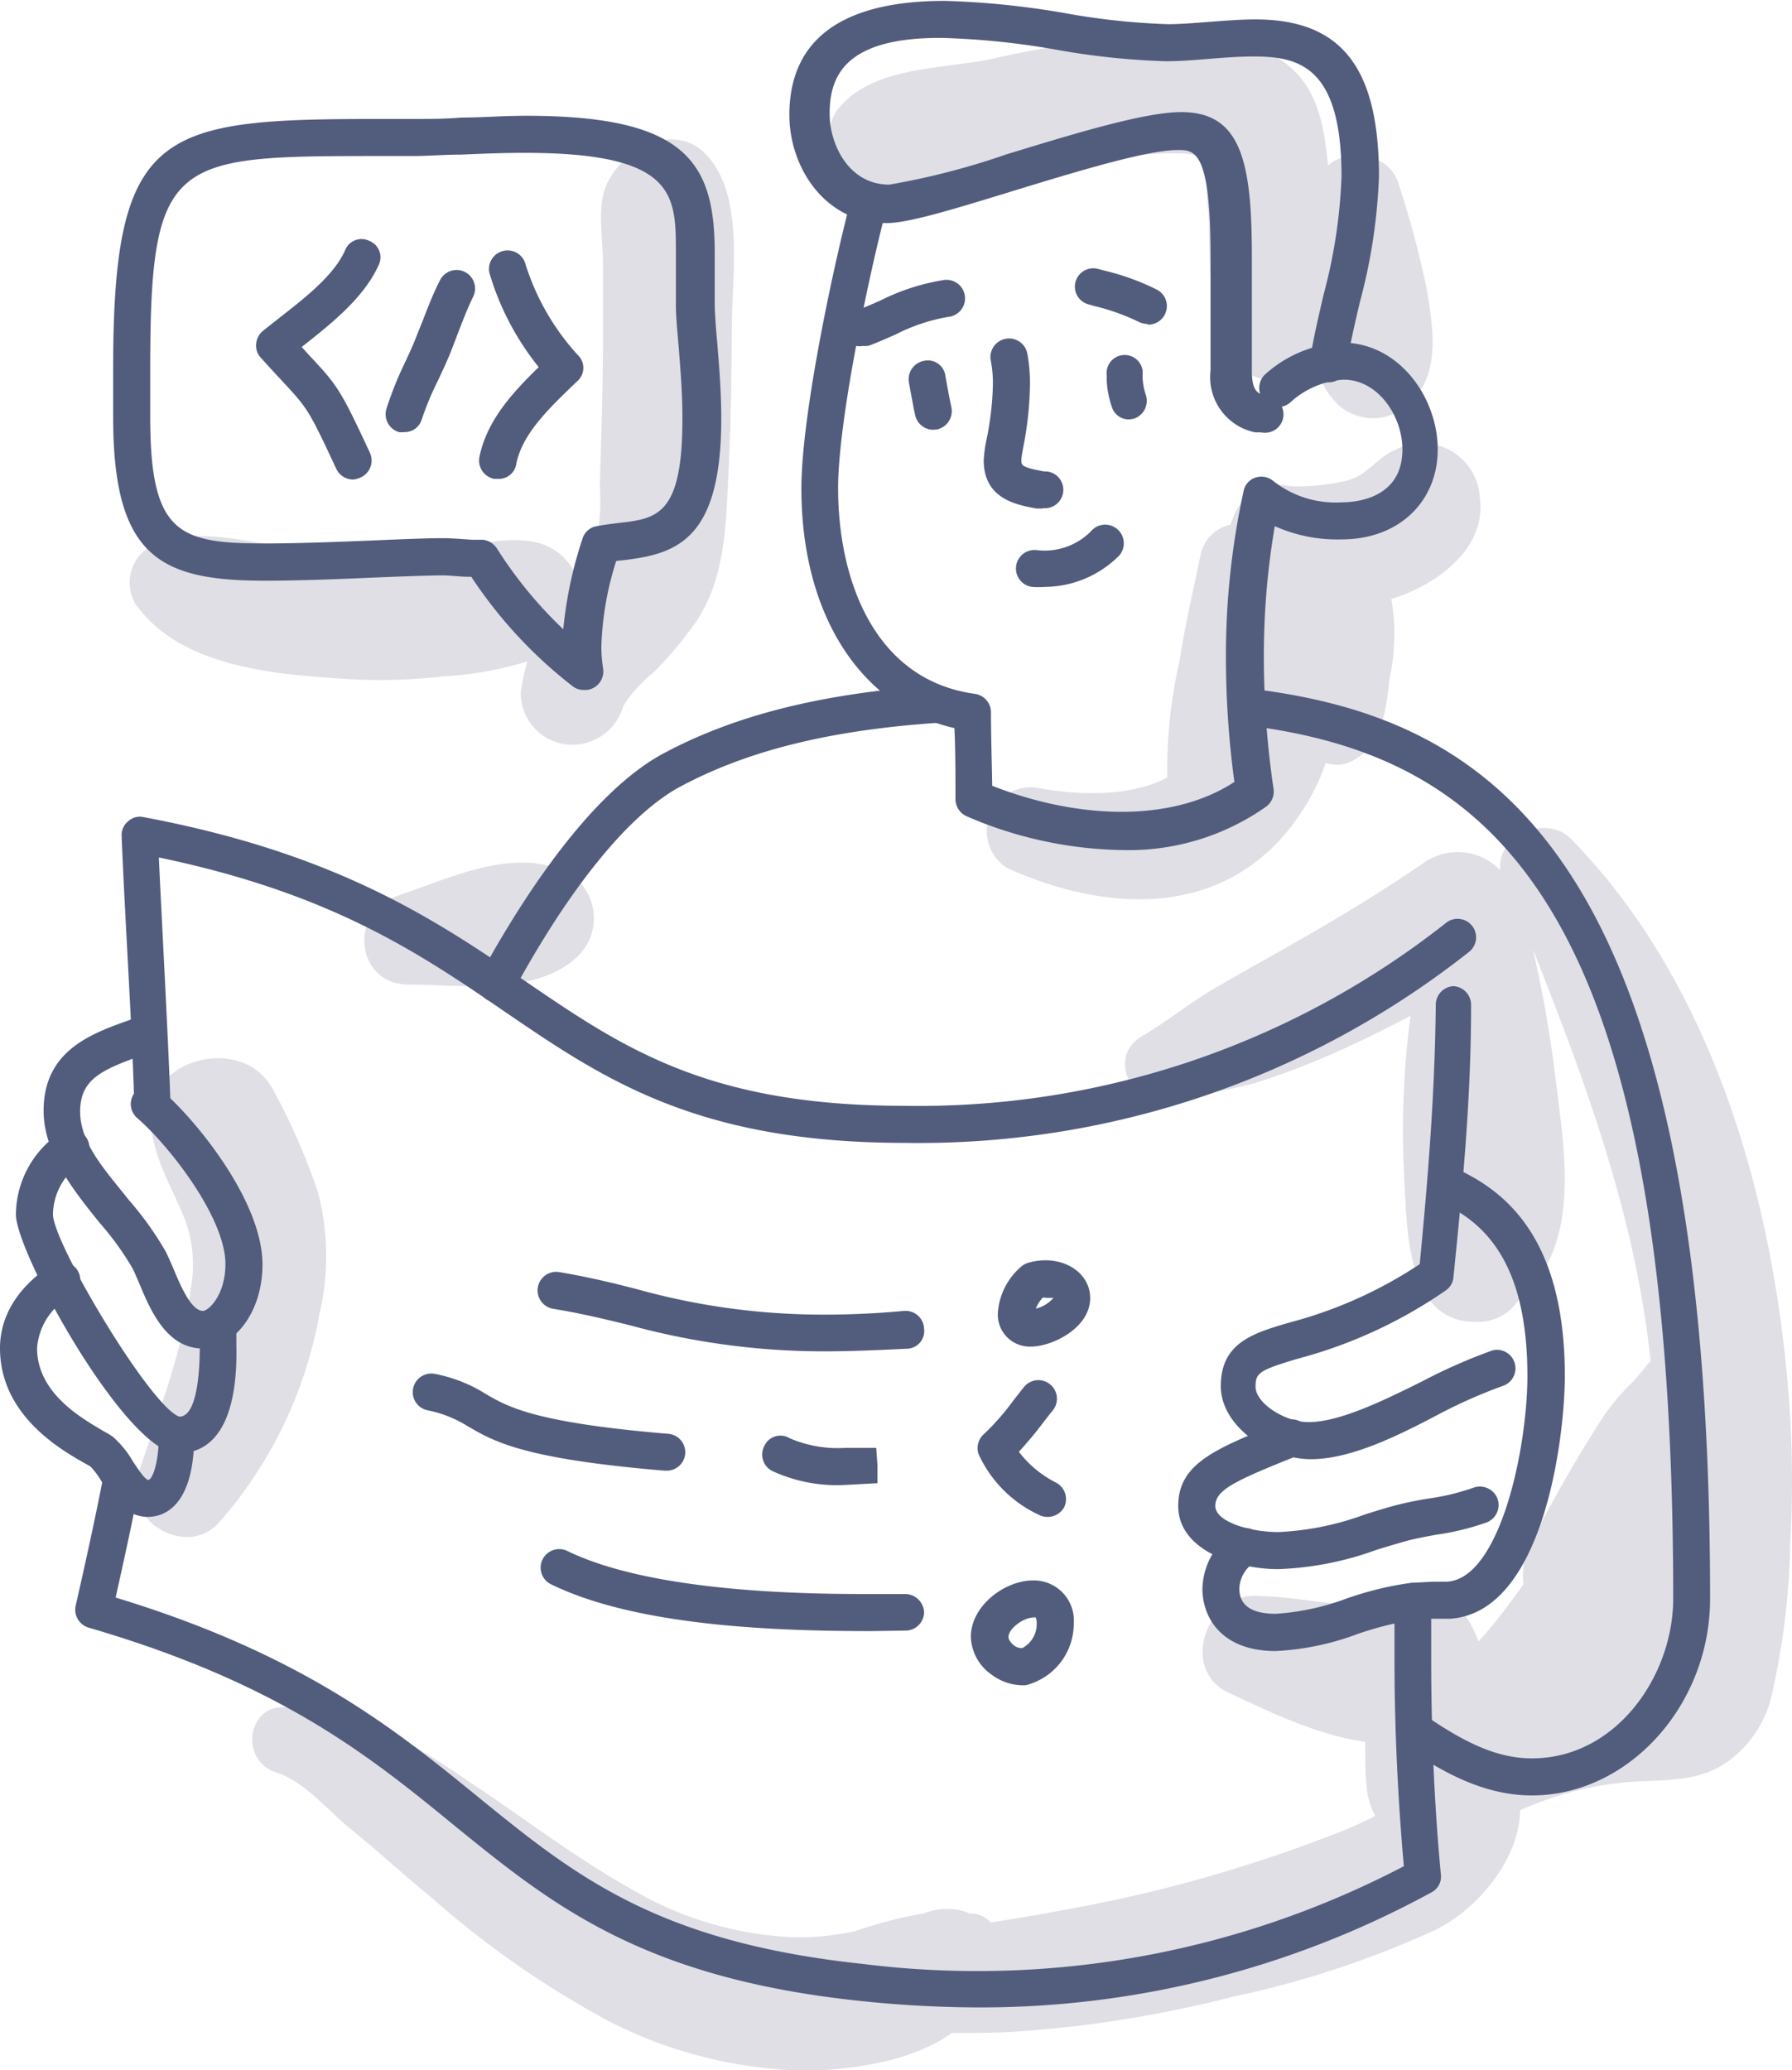 <svg xmlns="http://www.w3.org/2000/svg" viewBox="0 0 101.52 117.28"><defs><style>.cls-1{fill:#e0dfe6;}.cls-2{fill:#525d7d;}</style></defs><g id="Layer_2" data-name="Layer 2"><g id="icons"><path class="cls-1" d="M40.22,9c-1.85-2.31-5-.6-5.9,1.56-.49,1.22-.17,2.94-.16,4.26s0,2.89,0,4.34c0,2.79-.1,5.59-.18,8.38a10.91,10.91,0,0,1-.27,3.37,7.47,7.47,0,0,1-1.08,1.68,3.27,3.27,0,0,0-2.08-1.82c-1.84-.47-3.6.16-5.44.34a43.73,43.73,0,0,1-5.49.17,35.2,35.2,0,0,1-4.8-.51c-1.9-.31-3.88-.68-5.74-.06a2.39,2.39,0,0,0-1.42,3.48c2.47,3.55,7.7,4,11.68,4.26a30.92,30.92,0,0,0,5.77-.13,19.7,19.7,0,0,0,4.77-.85,10.9,10.9,0,0,0-.38,1.79,2.93,2.93,0,0,0,2.56,2.91A3,3,0,0,0,35.31,40,7.66,7.66,0,0,1,37,38.12a21.41,21.41,0,0,0,2.45-2.92c1.59-2.4,1.66-5.21,1.8-8s.2-5.79.21-8.69S42.14,11.38,40.22,9Z"></path><path class="cls-1" d="M80.82,16.34a54.4,54.4,0,0,0-1.58-5.89c-.5-1.79-2.89-2.08-4-1.08-.24-2.3-.6-4.64-2.73-6S67.48,2,65.06,2A60.44,60.44,0,0,0,56,3.38c-2.86.55-6.86.42-8.67,3a2.42,2.42,0,0,0,.37,2.91c2,2.16,5.8,1.35,8.35,1s5-1,7.59-1.4A20.25,20.25,0,0,1,67.1,8.7c.26,0,.83.16,1.25.2a29.32,29.32,0,0,0,.14,3.65c0,1.49.07,3,.18,4.46.14,1.81.48,3.33,2.21,4.22a3.33,3.33,0,0,0,3.74-.48,4,4,0,0,0,1.16,2.15,2.92,2.92,0,0,0,4,0C81.68,21.28,81.18,18.52,80.82,16.34Z"></path><path class="cls-1" d="M83.84,28.28A3.27,3.27,0,0,0,79,25.51c-1.06.47-1.56,1.43-2.66,1.71a12.17,12.17,0,0,1-3.24.33A2.77,2.77,0,0,0,70,29a3.85,3.85,0,0,0-.28.72A2.2,2.2,0,0,0,68,31.51c-.42,2-.88,4-1.19,6a27.26,27.26,0,0,0-.68,6.4.59.59,0,0,0,0,.14c-2.09,1.11-5,1-7.11.63a2.52,2.52,0,0,0-2.92,1.43,2.47,2.47,0,0,0,1,3.09c5.15,2.3,11.3,2.88,15.46-1.67a12.65,12.65,0,0,0,2.55-4.31,1.85,1.85,0,0,0,1.61-.17c1.59-.87,1.83-3,2-4.59a11.88,11.88,0,0,0,.1-4.52C81.33,33.17,84.2,31.11,83.84,28.28Z"></path><path class="cls-1" d="M101.34,79.16C100.48,68,97.06,55.75,89,47.53c-1.39-1.43-4.26-.18-4,1.78a3.35,3.35,0,0,0-4.19-.53c-2.62,1.81-5.34,3.43-8.11,5-1.33.75-2.67,1.5-4,2.28S66.1,57.89,64.7,58.7c-2,1.19-.61,4,1.53,3.62a43.75,43.75,0,0,0,4.8-.94,41.42,41.42,0,0,0,4.79-1.83c1.39-.61,2.75-1.3,4.09-2a49.41,49.41,0,0,0-.35,9.34c.16,2.72.1,8,4,8a2.75,2.75,0,0,0,2.85-2.12,2.87,2.87,0,0,0,1.28-1.23c1.56-3.06.83-7.17.43-10.46a68.76,68.76,0,0,0-1.28-7.3c3,7.57,5.81,15.14,6.67,23.34-.35.36-.63.78-1,1.16a13.35,13.35,0,0,0-1.62,1.89,78.85,78.85,0,0,0-4.11,7.13,4,4,0,0,0-.47,2.46C85.5,90.9,84.66,92,83.76,93a6.42,6.42,0,0,0-.84-1.6,3.17,3.17,0,0,0-4.87-.63,3.23,3.23,0,0,0-.25.29c-2.22-.1-4.49-.61-6.73-.65-2.79,0-4.19,4.21-1.49,5.48,2,.93,5,2.43,7.76,2.79,0,.82,0,1.64.07,2.45a4.23,4.23,0,0,0,.5,1.75A21.19,21.19,0,0,1,75.36,104a82.07,82.07,0,0,1-9.92,3.12c-3.07.75-6.19,1.3-9.31,1.8a1.53,1.53,0,0,0-1.14-.51.14.14,0,0,0-.08,0,2.31,2.31,0,0,0-.89-.24,3.66,3.66,0,0,0-1.68.23,25.48,25.48,0,0,0-3.87,1,14.05,14.05,0,0,1-4.14.32A19.76,19.76,0,0,1,35.72,107c-3.22-1.81-6.13-4.07-9.21-6.1A38.81,38.81,0,0,0,21.69,98a14.13,14.13,0,0,0-5.58-1.28c-2.17-.08-2.47,3.06-.5,3.68,1.64.51,3,2.22,4.34,3.29,1.53,1.25,3,2.59,4.52,3.84a52.93,52.93,0,0,0,10.23,7.09,25.55,25.55,0,0,0,10.77,2.69c2.49,0,6.12-.45,8.45-2.13,1.11,0,2.23,0,3.35-.06a68.13,68.13,0,0,0,12.6-2,54.53,54.53,0,0,0,11.49-3.8c2.44-1.22,4.73-4.07,4.76-6.76a18.86,18.86,0,0,1,6.43-1.62c1.77-.1,3.56,0,5.13-1a6.36,6.36,0,0,0,2.64-3.69,41.89,41.89,0,0,0,1.1-8.8A62.44,62.44,0,0,0,101.34,79.16Z"></path><path class="cls-1" d="M18,67.51a35.82,35.82,0,0,0-2.54-5.79c-1.67-3.15-7.21-1.82-6.92,1.88.17,2.15,1.26,3.72,2,5.66a7.49,7.49,0,0,1,.26,3.79c-.47,3.56-1.88,7.14-3,10.55-.84,2.57,2.78,4.7,4.6,2.67a24.36,24.36,0,0,0,5.69-11.8A14.26,14.26,0,0,0,18,67.51Z"></path><path class="cls-1" d="M32.2,49.46c-3.09-1.54-6.72.31-9.75,1.32-2.69.89-2.31,5,.69,5s7.31.68,9.66-1.67A3,3,0,0,0,32.2,49.46Z"></path><path class="cls-2" d="M71.31,24.49a.93.93,0,0,1-.23,0,3.19,3.19,0,0,1-2.5-3.5c0-.36,0-.73,0-1.11s0-.68,0-1v-.12c0-.45,0-1,0-1.64,0-.79,0-1.69,0-2.62,0-6-.9-6-1.86-6-1.75,0-5.76,1.23-9.3,2.31-3.7,1.14-6,1.83-7.22,1.83-3.43,0-5.48-3.12-5.48-6.13,0-4.29,3-6.46,8.79-6.46a46.79,46.79,0,0,1,6.85.7,40,40,0,0,0,5.81.62c.66,0,1.41-.06,2.21-.12s1.82-.15,2.74-.15c4.88,0,7,2.74,7,8.89a31.56,31.56,0,0,1-1.08,7.12c-.28,1.2-.57,2.44-.77,3.67a1,1,0,0,1-1.2.86,1,1,0,0,1-.87-1.2c.21-1.3.51-2.57.8-3.81a29.8,29.8,0,0,0,1-6.64c0-6.27-2.44-6.79-5-6.79-.83,0-1.71.07-2.57.14s-1.64.13-2.38.13a41.9,41.9,0,0,1-6.13-.64,43.61,43.61,0,0,0-6.53-.68C47.74,2.1,47,4.43,47,6.46c0,1.67,1.05,4,3.38,4A41.75,41.75,0,0,0,57,8.75c3.86-1.18,7.85-2.4,9.92-2.4,3.35,0,4,2.73,4,8.12,0,.95,0,1.87,0,2.67,0,.61,0,1.16,0,1.59v.12c0,.37,0,.76,0,1.14s0,.66,0,1c0,1.13.28,1.32.87,1.45a1,1,0,0,1-.24,2.07Z"></path><path class="cls-2" d="M63.57,48.16a23,23,0,0,1-8.8-1.91,1.07,1.07,0,0,1-.64-1c0-1.34,0-2.69-.06-4-5.3-1.21-8.67-6.42-8.67-13.57,0-4.19,1.86-12.86,2.86-16.56a1,1,0,1,1,2,.54c-.94,3.5-2.78,12.07-2.78,16,0,5.11,2,10.86,7.75,11.65a1.06,1.06,0,0,1,.91,1c0,1.4.05,2.81.07,4.21,5.12,2,10.34,2,13.72-.22a53.08,53.08,0,0,1-.48-7.08,43.79,43.79,0,0,1,1-9.39,1,1,0,0,1,.67-.77,1.05,1.05,0,0,1,1,.18A5.7,5.7,0,0,0,76,28.46c.81,0,3.45-.21,3.45-3,0-1.87-1.37-3.95-3.33-3.95a4.9,4.9,0,0,0-3,1.27,1.05,1.05,0,0,1-1.48-.05,1.07,1.07,0,0,1,0-1.49,7,7,0,0,1,4.38-1.83c3.25,0,5.43,3.13,5.43,6.05S79.29,30.56,76,30.56a8.64,8.64,0,0,1-3.78-.75,43.31,43.31,0,0,0-.62,7.46,50.72,50.72,0,0,0,.55,7.43,1.06,1.06,0,0,1-.42,1A13.51,13.51,0,0,1,63.57,48.16Z"></path><path class="cls-2" d="M52.84,24.35a1.06,1.06,0,0,1-1-.85l-.08-.38c-.09-.49-.19-1-.27-1.47a1.06,1.06,0,0,1,.87-1.21,1,1,0,0,1,1.2.87c.08.46.17.93.26,1.39l.08.39a1.06,1.06,0,0,1-.82,1.24Z"></path><path class="cls-2" d="M64,23.76a1,1,0,0,1-1-.67,5.48,5.48,0,0,1-.3-1.48l0-.34A1,1,0,1,1,64.73,21l0,.39a3.67,3.67,0,0,0,.17.95,1.06,1.06,0,0,1-.61,1.36A1.19,1.19,0,0,1,64,23.76Z"></path><path class="cls-2" d="M48.88,19.6a1,1,0,0,1-.37-2c.47-.18.92-.38,1.38-.58a12.23,12.23,0,0,1,3.61-1.16,1.05,1.05,0,0,1,.24,2.09,10.26,10.26,0,0,0-3,1c-.5.22-1,.44-1.5.63A1.13,1.13,0,0,1,48.88,19.6Z"></path><path class="cls-2" d="M65,18.35a1.11,1.11,0,0,1-.5-.12A12.16,12.16,0,0,0,62,17.34l-.35-.1a1,1,0,1,1,.57-2l.34.09a13.84,13.84,0,0,1,2.94,1.06,1.05,1.05,0,0,1-.49,2Z"></path><path class="cls-2" d="M59.05,28.81h-.19l-.13,0c-1.13-.2-3-.54-3-2.73a7.32,7.32,0,0,1,.17-1.23,16.93,16.93,0,0,0,.35-3.09,6.7,6.7,0,0,0-.12-1.33,1.05,1.05,0,0,1,2.07-.4,9.21,9.21,0,0,1,.15,1.73A19.43,19.43,0,0,1,58,25.18c-.06.33-.14.74-.14.86,0,.33,0,.43,1.29.67l.14,0a1,1,0,0,1-.19,2.08Z"></path><path class="cls-2" d="M59.22,33.25a5,5,0,0,1-.76,0,1.05,1.05,0,0,1,.29-2.08A3.7,3.7,0,0,0,61.9,30a1.05,1.05,0,0,1,1.42,1.56A6,6,0,0,1,59.22,33.25Z"></path><path class="cls-2" d="M28.13,56.78a1.11,1.11,0,0,1-.5-.12,1.05,1.05,0,0,1-.42-1.43c2-3.67,6-10.19,10.37-12.54,4.09-2.19,9-3.41,15.44-3.86a1.08,1.08,0,0,1,1.12,1,1.05,1.05,0,0,1-1,1.12c-6.14.42-10.77,1.57-14.59,3.61-2.9,1.55-6.28,5.71-9.52,11.69A1,1,0,0,1,28.13,56.78Z"></path><path class="cls-2" d="M86.79,101.72c-2.75,0-5.11-1.34-7.25-2.8a1.05,1.05,0,0,1,1.18-1.74c2.16,1.47,4,2.44,6.07,2.44,4.77,0,8-4.68,8-9.05,0-38.68-9.72-47.75-24.32-49.49A1.05,1.05,0,0,1,70.72,39c13.59,1.62,26.16,9,26.16,51.57C96.88,96.62,92.25,101.72,86.79,101.72Z"></path><path class="cls-2" d="M51.27,64.75c-11.78,0-17.07-3.61-22.67-7.43C23.76,54,18.76,50.61,9,48.58c.07,1.78.58,11.14.66,14.05a1.06,1.06,0,0,1-1,1.08h0a1.05,1.05,0,0,1-1.05-1c-.08-2.88-.24-5.82-.39-8.66-.12-2.24-.24-4.46-.33-6.69a1,1,0,0,1,.37-.83A1,1,0,0,1,8,46.27c11.12,2.06,16.77,5.91,21.76,9.32,5.55,3.79,10.35,7.06,21.48,7.06A48.21,48.21,0,0,0,81.94,52.27a1,1,0,0,1,1.27,1.67A50.24,50.24,0,0,1,51.27,64.75Z"></path><path class="cls-2" d="M55.49,113.73a65,65,0,0,1-6.88-.38c-12.27-1.31-17.4-5.48-22.84-9.9-4.88-4-9.93-8.08-20.76-11.24A1.06,1.06,0,0,1,4.28,91c.55-2.41,1.12-5,1.59-7.42a1,1,0,0,1,2.06.4c-.41,2.15-.9,4.38-1.38,6.53C17.15,93.73,22.42,98,27.1,101.82c5.41,4.4,10.08,8.2,21.73,9.44a52.13,52.13,0,0,0,30.7-5.53C79.2,102,79,98,79,94q0-1.7,0-3.33a1.07,1.07,0,0,1,1.08-1,1.05,1.05,0,0,1,1,1.08c0,1.07,0,2.16,0,3.28,0,4.17.18,8.27.55,12.19a1,1,0,0,1-.55,1A53.27,53.27,0,0,1,55.49,113.73Z"></path><path class="cls-2" d="M74.26,82.67c-2.31,0-5.1-1.84-5.1-4.14,0-2.45,1.82-3,3.92-3.61a24.61,24.61,0,0,0,7.35-3.3c.46-4.82.86-9.59.91-14.75a1.06,1.06,0,0,1,1-1h0a1.06,1.06,0,0,1,1,1.07c0,5.4-.49,10.38-1,15.42a1,1,0,0,1-.45.76,26.74,26.74,0,0,1-8.34,3.85c-2.27.67-2.42.83-2.42,1.6,0,.92,1.65,2,3,2,1.76,0,4.25-1.22,6.44-2.31a31.08,31.08,0,0,1,4-1.76,1.05,1.05,0,0,1,.62,2,28.61,28.61,0,0,0-3.71,1.64C79.11,81.39,76.5,82.67,74.26,82.67Z"></path><path class="cls-2" d="M72.42,88.9c-2.28,0-5.67-1-5.67-3.58,0-2.41,2.1-3.25,5.91-4.77l.14-.06a1.05,1.05,0,0,1,1.36.59,1,1,0,0,1-.58,1.36l-.14.06c-3.47,1.39-4.59,1.91-4.59,2.82s2,1.48,3.57,1.48a16.23,16.23,0,0,0,4.91-1c.54-.17,1.09-.34,1.67-.5a19.89,19.89,0,0,1,2-.41,13,13,0,0,0,2.46-.6,1.07,1.07,0,0,1,1.37.6,1.06,1.06,0,0,1-.6,1.36,14.48,14.48,0,0,1-2.87.7c-.63.12-1.22.22-1.78.38s-1.09.32-1.61.48A18,18,0,0,1,72.42,88.9Z"></path><path class="cls-2" d="M72.27,93.54c-3.07,0-4.15-1.9-4.15-3.53a4,4,0,0,1,1.79-3.24,1.05,1.05,0,0,1,1.24,1.7A1.83,1.83,0,0,0,70.21,90c0,.95.7,1.43,2.06,1.43a14,14,0,0,0,4-.86,18.8,18.8,0,0,1,3.24-.83c.48-.07,1.08-.1,1.73-.13l.74,0c3-.17,4.55-7.56,4.55-11.66,0-6.74-2.68-8.82-5-9.88a1.05,1.05,0,0,1-.53-1.39,1,1,0,0,1,1.39-.52c2.69,1.21,6.26,3.76,6.26,11.79,0,3.48-1.2,13.46-6.53,13.76l-.76,0c-.6,0-1.16.06-1.54.11a18.56,18.56,0,0,0-2.9.75A15.35,15.35,0,0,1,72.27,93.54Z"></path><path class="cls-2" d="M11.5,76.4c-2.09,0-3-2.23-3.62-3.71-.14-.32-.26-.62-.38-.85a16.78,16.78,0,0,0-1.82-2.52c-1.51-1.86-3.21-4-3.21-6.39,0-3.41,2.7-4.37,4.87-5.14L8,57.54a1,1,0,1,1,.74,2l-.72.26c-2.22.8-3.48,1.33-3.48,3.17S6,66.34,7.31,68a18.24,18.24,0,0,1,2.05,2.86c.15.28.3.64.46,1,.37.9,1,2.41,1.68,2.41.29,0,1.27-.86,1.27-2.66,0-2.62-3.19-6.71-5-8.27a1,1,0,1,1,1.37-1.58C11,63.34,14.87,68,14.87,71.64,14.87,74.49,13.13,76.4,11.5,76.4Z"></path><path class="cls-2" d="M10.07,82.34C7.19,82.34.9,71,.9,68.8a5.64,5.64,0,0,1,2.47-4.6,1.05,1.05,0,0,1,1.29,1.66A3.54,3.54,0,0,0,3,68.8c0,1.61,5.53,10.91,7.16,11.46.94,0,1.16-2.21,1.16-4.06,0-.41,0-.8,0-1.14a1.05,1.05,0,0,1,1-1.07,1.08,1.08,0,0,1,1.07,1c0,.36,0,.77,0,1.19C13.42,77.72,13.42,82.34,10.07,82.34Z"></path><path class="cls-2" d="M8.39,85.94c-1.32,0-2.08-1.16-2.63-2a4.42,4.42,0,0,0-.64-.86l-.34-.19C3.47,82.14,0,80.19,0,76.38c0-1.26.49-3.08,2.84-4.67A1.05,1.05,0,1,1,4,73.45,3.63,3.63,0,0,0,2.1,76.38c0,2.58,2.6,4,3.71,4.67.26.14.45.26.56.33a5.49,5.49,0,0,1,1.15,1.4c.23.35.65,1,.86,1.06S9,83,9,81.27a1,1,0,0,1,1-1h0a1,1,0,0,1,1,1.07C11,85.47,9.17,85.94,8.39,85.94Z"></path><path class="cls-2" d="M33.07,39.09a1,1,0,0,1-.64-.22,25.79,25.79,0,0,1-5.73-6.19h-.09c-.53,0-1.05-.08-1.51-.08-.91,0-2.29.06-3.89.12-2,.09-4.29.18-6.19.18-5.95,0-8.61-1.34-8.61-9.27V20.91C6.41,7.22,9.07,6.74,21.63,6.74h1.89c.79,0,1.67,0,2.62-.08,1.11,0,2.37-.1,3.69-.1,9,0,10.66,2.61,10.66,7.76,0,.55,0,1.1,0,1.62s0,.89,0,1.29.06,1.29.14,2.15c.1,1.23.23,2.75.23,4.35,0,6.8-2.48,7.64-5.48,8l-.47.05a17.6,17.6,0,0,0-.84,4.8,7.83,7.83,0,0,0,.1,1.31,1.06,1.06,0,0,1-.51,1.06A1,1,0,0,1,33.07,39.09Zm-8-8.6c.51,0,1.08.05,1.67.09l.6,0a1.08,1.08,0,0,1,.81.49,24,24,0,0,0,3.76,4.58A23.16,23.16,0,0,1,33,30.52a1,1,0,0,1,.81-.71c.41-.08.82-.13,1.23-.18,2.18-.25,3.62-.42,3.62-5.9,0-1.51-.12-2.92-.22-4.17-.08-.91-.15-1.7-.15-2.33q0-.63,0-1.35c0-.51,0-1,0-1.56,0-3.29,0-5.66-8.56-5.66-1.28,0-2.46.05-3.6.1-1,0-1.89.08-2.71.08H21.63c-11.88,0-13.12,0-13.12,12.07v2.71c0,6.61,1.6,7.17,6.51,7.17,1.86,0,4.12-.09,6.11-.17C22.75,30.55,24.15,30.49,25.1,30.49Z"></path><path class="cls-2" d="M20,27.17a1.06,1.06,0,0,1-.95-.61c-1.57-3.37-1.63-3.43-3.09-5-.32-.35-.71-.76-1.18-1.29a1,1,0,0,1-.27-.78,1.07,1.07,0,0,1,.38-.74l.91-.72c1.54-1.2,3.13-2.45,3.75-3.85a1,1,0,0,1,1.38-.53A1,1,0,0,1,21.46,15c-.84,1.88-2.71,3.35-4.37,4.66h0l.4.44c1.63,1.74,1.79,1.95,3.46,5.54a1.05,1.05,0,0,1-.5,1.4A1.22,1.22,0,0,1,20,27.17Z"></path><path class="cls-2" d="M22.9,24.48a1.15,1.15,0,0,1-.31,0,1.06,1.06,0,0,1-.7-1.31,19.56,19.56,0,0,1,1-2.52c.22-.47.44-.93.63-1.41s.27-.68.4-1c.3-.77.6-1.57,1-2.35a1,1,0,0,1,1.89.91c-.34.7-.62,1.43-.91,2.19-.13.35-.27.71-.41,1.06-.21.51-.44,1-.68,1.51a17.46,17.46,0,0,0-.93,2.24A1,1,0,0,1,22.9,24.48Z"></path><path class="cls-2" d="M28.19,27.13l-.2,0a1.06,1.06,0,0,1-.83-1.24c.42-2.08,1.91-3.68,3.36-5.09a15.48,15.48,0,0,1-2.79-5.32A1,1,0,1,1,29.78,15a13.71,13.71,0,0,0,2.94,5.1,1,1,0,0,1,0,1.48l-.23.22c-1.42,1.37-2.9,2.79-3.24,4.47A1,1,0,0,1,28.19,27.13Z"></path><path class="cls-2" d="M58.42,76.29a1.81,1.81,0,0,1-1.89-1.9,3.79,3.79,0,0,1,1.3-2.61,1.14,1.14,0,0,1,.43-.24c1.83-.52,3.5.49,3.5,2C61.76,75.25,59.59,76.29,58.42,76.29Zm.66-2.78a2.14,2.14,0,0,0-.4.63,1.9,1.9,0,0,0,1-.61s-.15,0-.38,0Z"></path><path class="cls-2" d="M59.34,85.94a1,1,0,0,1-.49-.12,7,7,0,0,1-3.41-3.43,1.06,1.06,0,0,1,.3-1.14,13.83,13.83,0,0,0,1.68-1.92l.59-.75a1.05,1.05,0,1,1,1.63,1.33c-.19.23-.37.47-.56.71a20.6,20.6,0,0,1-1.36,1.63A6.11,6.11,0,0,0,59.83,84a1.05,1.05,0,0,1,.44,1.42A1.06,1.06,0,0,1,59.34,85.94Z"></path><path class="cls-2" d="M58.07,95.48h0a3,3,0,0,1-1.89-.6A2.72,2.72,0,0,1,55,92.74c0-1.77,1.93-3.2,3.52-3.2A2.27,2.27,0,0,1,60.83,92a3.59,3.59,0,0,1-2.49,3.41A1.24,1.24,0,0,1,58.07,95.48Zm.48-3.84c-.59,0-1.42.65-1.42,1.1,0,.19.19.38.35.51a.72.72,0,0,0,.44.12A1.53,1.53,0,0,0,58.73,92a.71.71,0,0,0-.07-.38S58.64,91.64,58.55,91.64Z"></path><path class="cls-2" d="M46.71,76.56a41.73,41.73,0,0,1-11-1.47c-1.37-.34-2.79-.68-4.37-.94a1.05,1.05,0,0,1,.34-2.08c1.66.28,3.11.63,4.52,1a39.24,39.24,0,0,0,10.52,1.41c1.45,0,3-.07,4.49-.21a1.05,1.05,0,0,1,1.14,1,1,1,0,0,1-.94,1.14C49.8,76.49,48.22,76.56,46.71,76.56Z"></path><path class="cls-2" d="M37.73,83.32h-.09c-8-.67-9.65-1.65-11.13-2.51a6.75,6.75,0,0,0-2.29-.91,1.05,1.05,0,0,1,.43-2.06A8.39,8.39,0,0,1,27.56,79c1.23.71,2.76,1.6,10.26,2.23a1,1,0,0,1-.09,2.09Z"></path><path class="cls-2" d="M47.88,84.13a8.74,8.74,0,0,1-4.15-.8,1.05,1.05,0,0,1-.42-1.43,1,1,0,0,1,1.42-.42,6.88,6.88,0,0,0,3.15.55l1.76,0,.07,1,0,1Z"></path><path class="cls-2" d="M49.36,92.41c-5.46,0-13.29-.28-18.14-2.65a1.05,1.05,0,0,1,.92-1.89c5,2.44,14.19,2.44,17.22,2.44l1.91,0a1.08,1.08,0,0,1,1.08,1,1.05,1.05,0,0,1-1,1.07Z"></path></g></g></svg>